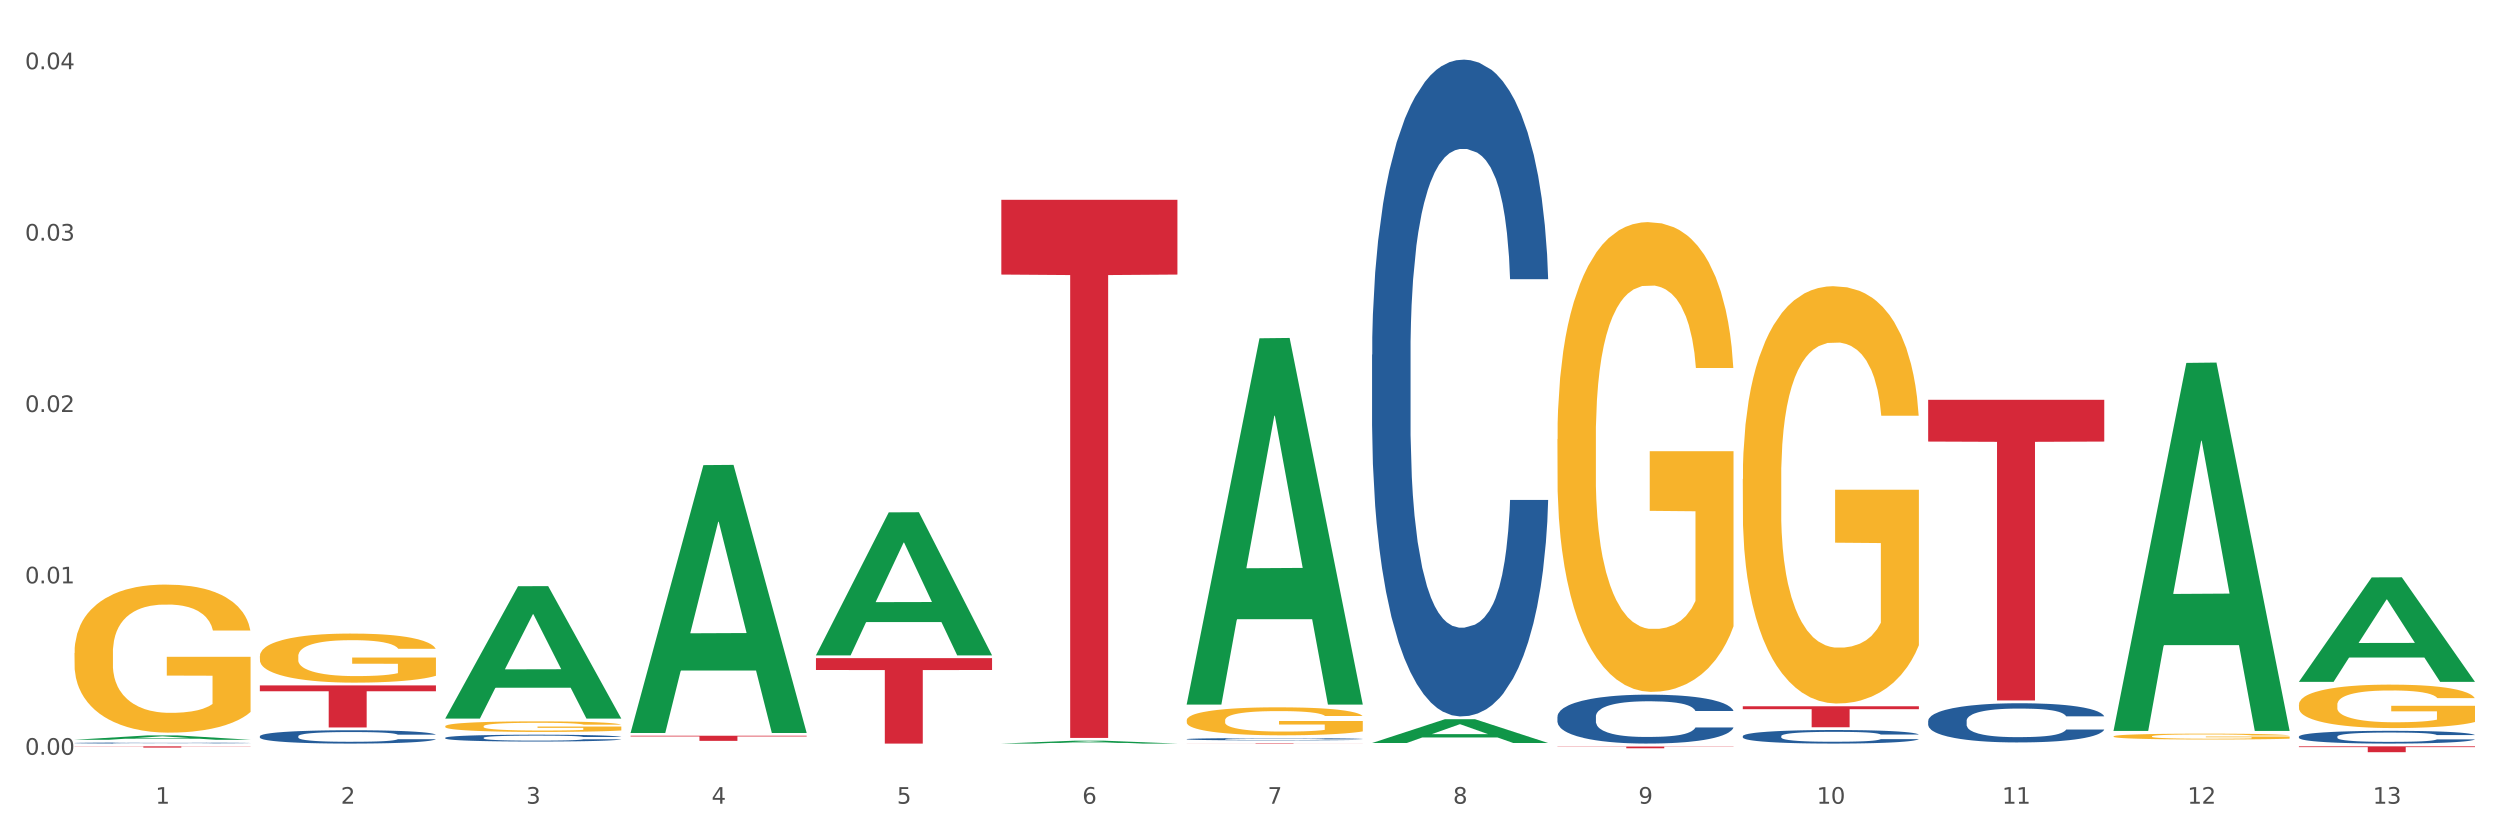 <?xml version="1.0" encoding="utf-8" standalone="no"?>
<!DOCTYPE svg PUBLIC "-//W3C//DTD SVG 1.1//EN"
  "http://www.w3.org/Graphics/SVG/1.1/DTD/svg11.dtd">
<svg xmlns:xlink="http://www.w3.org/1999/xlink" width="1080pt" height="360pt" viewBox="0 0 1080 360" xmlns="http://www.w3.org/2000/svg" version="1.1">
 <rect x="0" y="0" width="1080" height="360" fill="#333333" stroke="none"/>
 <defs>
  <style type="text/css">*{stroke-linejoin: round; stroke-linecap: butt}</style>
 </defs>
 <g id="figure_1">
  <g id="patch_1">
   <path d="M 0 360 
L 1080 360 
L 1080 0 
L 0 0 
z
" style="fill: #ffffff; stroke: #ffffff; stroke-linejoin: miter"/>
  </g>
  <g id="axes_1">
   <g id="matplotlib.axis_1">
    <g id="xtick_1">
     <g id="text_1">
      <!-- 1 -->
      <g style="fill: #4d4d4d" transform="translate(67.159 347.204) scale(0.096 -0.096)">
       <defs>
        <path id="DejaVuSans-31" d="M 794 531 
L 1825 531 
L 1825 4091 
L 703 3866 
L 703 4441 
L 1819 4666 
L 2450 4666 
L 2450 531 
L 3481 531 
L 3481 0 
L 794 0 
L 794 531 
z
" transform="scale(0.016)"/>
       </defs>
       <use xlink:href="#DejaVuSans-31"/>
      </g>
     </g>
    </g>
    <g id="xtick_2">
     <g id="text_2">
      <!-- 2 -->
      <g style="fill: #4d4d4d" transform="translate(147.238 347.204) scale(0.096 -0.096)">
       <defs>
        <path id="DejaVuSans-32" d="M 1228 531 
L 3431 531 
L 3431 0 
L 469 0 
L 469 531 
Q 828 903 1448 1529 
Q 2069 2156 2228 2338 
Q 2531 2678 2651 2914 
Q 2772 3150 2772 3378 
Q 2772 3750 2511 3984 
Q 2250 4219 1831 4219 
Q 1534 4219 1204 4116 
Q 875 4013 500 3803 
L 500 4441 
Q 881 4594 1212 4672 
Q 1544 4750 1819 4750 
Q 2544 4750 2975 4387 
Q 3406 4025 3406 3419 
Q 3406 3131 3298 2873 
Q 3191 2616 2906 2266 
Q 2828 2175 2409 1742 
Q 1991 1309 1228 531 
z
" transform="scale(0.016)"/>
       </defs>
       <use xlink:href="#DejaVuSans-32"/>
      </g>
     </g>
    </g>
    <g id="xtick_3">
     <g id="text_3">
      <!-- 3 -->
      <g style="fill: #4d4d4d" transform="translate(227.317 347.204) scale(0.096 -0.096)">
       <defs>
        <path id="DejaVuSans-33" d="M 2597 2516 
Q 3050 2419 3304 2112 
Q 3559 1806 3559 1356 
Q 3559 666 3084 287 
Q 2609 -91 1734 -91 
Q 1441 -91 1130 -33 
Q 819 25 488 141 
L 488 750 
Q 750 597 1062 519 
Q 1375 441 1716 441 
Q 2309 441 2620 675 
Q 2931 909 2931 1356 
Q 2931 1769 2642 2001 
Q 2353 2234 1838 2234 
L 1294 2234 
L 1294 2753 
L 1863 2753 
Q 2328 2753 2575 2939 
Q 2822 3125 2822 3475 
Q 2822 3834 2567 4026 
Q 2313 4219 1838 4219 
Q 1578 4219 1281 4162 
Q 984 4106 628 3988 
L 628 4550 
Q 988 4650 1302 4700 
Q 1616 4750 1894 4750 
Q 2613 4750 3031 4423 
Q 3450 4097 3450 3541 
Q 3450 3153 3228 2886 
Q 3006 2619 2597 2516 
z
" transform="scale(0.016)"/>
       </defs>
       <use xlink:href="#DejaVuSans-33"/>
      </g>
     </g>
    </g>
    <g id="xtick_4">
     <g id="text_4">
      <!-- 4 -->
      <g style="fill: #4d4d4d" transform="translate(307.396 347.204) scale(0.096 -0.096)">
       <defs>
        <path id="DejaVuSans-34" d="M 2419 4116 
L 825 1625 
L 2419 1625 
L 2419 4116 
z
M 2253 4666 
L 3047 4666 
L 3047 1625 
L 3713 1625 
L 3713 1100 
L 3047 1100 
L 3047 0 
L 2419 0 
L 2419 1100 
L 313 1100 
L 313 1709 
L 2253 4666 
z
" transform="scale(0.016)"/>
       </defs>
       <use xlink:href="#DejaVuSans-34"/>
      </g>
     </g>
    </g>
    <g id="xtick_5">
     <g id="text_5">
      <!-- 5 -->
      <g style="fill: #4d4d4d" transform="translate(387.475 347.204) scale(0.096 -0.096)">
       <defs>
        <path id="DejaVuSans-35" d="M 691 4666 
L 3169 4666 
L 3169 4134 
L 1269 4134 
L 1269 2991 
Q 1406 3038 1543 3061 
Q 1681 3084 1819 3084 
Q 2600 3084 3056 2656 
Q 3513 2228 3513 1497 
Q 3513 744 3044 326 
Q 2575 -91 1722 -91 
Q 1428 -91 1123 -41 
Q 819 9 494 109 
L 494 744 
Q 775 591 1075 516 
Q 1375 441 1709 441 
Q 2250 441 2565 725 
Q 2881 1009 2881 1497 
Q 2881 1984 2565 2268 
Q 2250 2553 1709 2553 
Q 1456 2553 1204 2497 
Q 953 2441 691 2322 
L 691 4666 
z
" transform="scale(0.016)"/>
       </defs>
       <use xlink:href="#DejaVuSans-35"/>
      </g>
     </g>
    </g>
    <g id="xtick_6">
     <g id="text_6">
      <!-- 6 -->
      <g style="fill: #4d4d4d" transform="translate(467.554 347.204) scale(0.096 -0.096)">
       <defs>
        <path id="DejaVuSans-36" d="M 2113 2584 
Q 1688 2584 1439 2293 
Q 1191 2003 1191 1497 
Q 1191 994 1439 701 
Q 1688 409 2113 409 
Q 2538 409 2786 701 
Q 3034 994 3034 1497 
Q 3034 2003 2786 2293 
Q 2538 2584 2113 2584 
z
M 3366 4563 
L 3366 3988 
Q 3128 4100 2886 4159 
Q 2644 4219 2406 4219 
Q 1781 4219 1451 3797 
Q 1122 3375 1075 2522 
Q 1259 2794 1537 2939 
Q 1816 3084 2150 3084 
Q 2853 3084 3261 2657 
Q 3669 2231 3669 1497 
Q 3669 778 3244 343 
Q 2819 -91 2113 -91 
Q 1303 -91 875 529 
Q 447 1150 447 2328 
Q 447 3434 972 4092 
Q 1497 4750 2381 4750 
Q 2619 4750 2861 4703 
Q 3103 4656 3366 4563 
z
" transform="scale(0.016)"/>
       </defs>
       <use xlink:href="#DejaVuSans-36"/>
      </g>
     </g>
    </g>
    <g id="xtick_7">
     <g id="text_7">
      <!-- 7 -->
      <g style="fill: #4d4d4d" transform="translate(547.634 347.204) scale(0.096 -0.096)">
       <defs>
        <path id="DejaVuSans-37" d="M 525 4666 
L 3525 4666 
L 3525 4397 
L 1831 0 
L 1172 0 
L 2766 4134 
L 525 4134 
L 525 4666 
z
" transform="scale(0.016)"/>
       </defs>
       <use xlink:href="#DejaVuSans-37"/>
      </g>
     </g>
    </g>
    <g id="xtick_8">
     <g id="text_8">
      <!-- 8 -->
      <g style="fill: #4d4d4d" transform="translate(627.713 347.204) scale(0.096 -0.096)">
       <defs>
        <path id="DejaVuSans-38" d="M 2034 2216 
Q 1584 2216 1326 1975 
Q 1069 1734 1069 1313 
Q 1069 891 1326 650 
Q 1584 409 2034 409 
Q 2484 409 2743 651 
Q 3003 894 3003 1313 
Q 3003 1734 2745 1975 
Q 2488 2216 2034 2216 
z
M 1403 2484 
Q 997 2584 770 2862 
Q 544 3141 544 3541 
Q 544 4100 942 4425 
Q 1341 4750 2034 4750 
Q 2731 4750 3128 4425 
Q 3525 4100 3525 3541 
Q 3525 3141 3298 2862 
Q 3072 2584 2669 2484 
Q 3125 2378 3379 2068 
Q 3634 1759 3634 1313 
Q 3634 634 3220 271 
Q 2806 -91 2034 -91 
Q 1263 -91 848 271 
Q 434 634 434 1313 
Q 434 1759 690 2068 
Q 947 2378 1403 2484 
z
M 1172 3481 
Q 1172 3119 1398 2916 
Q 1625 2713 2034 2713 
Q 2441 2713 2670 2916 
Q 2900 3119 2900 3481 
Q 2900 3844 2670 4047 
Q 2441 4250 2034 4250 
Q 1625 4250 1398 4047 
Q 1172 3844 1172 3481 
z
" transform="scale(0.016)"/>
       </defs>
       <use xlink:href="#DejaVuSans-38"/>
      </g>
     </g>
    </g>
    <g id="xtick_9">
     <g id="text_9">
      <!-- 9 -->
      <g style="fill: #4d4d4d" transform="translate(707.792 347.204) scale(0.096 -0.096)">
       <defs>
        <path id="DejaVuSans-39" d="M 703 97 
L 703 672 
Q 941 559 1184 500 
Q 1428 441 1663 441 
Q 2288 441 2617 861 
Q 2947 1281 2994 2138 
Q 2813 1869 2534 1725 
Q 2256 1581 1919 1581 
Q 1219 1581 811 2004 
Q 403 2428 403 3163 
Q 403 3881 828 4315 
Q 1253 4750 1959 4750 
Q 2769 4750 3195 4129 
Q 3622 3509 3622 2328 
Q 3622 1225 3098 567 
Q 2575 -91 1691 -91 
Q 1453 -91 1209 -44 
Q 966 3 703 97 
z
M 1959 2075 
Q 2384 2075 2632 2365 
Q 2881 2656 2881 3163 
Q 2881 3666 2632 3958 
Q 2384 4250 1959 4250 
Q 1534 4250 1286 3958 
Q 1038 3666 1038 3163 
Q 1038 2656 1286 2365 
Q 1534 2075 1959 2075 
z
" transform="scale(0.016)"/>
       </defs>
       <use xlink:href="#DejaVuSans-39"/>
      </g>
     </g>
    </g>
    <g id="xtick_10">
     <g id="text_10">
      <!-- 10 -->
      <g style="fill: #4d4d4d" transform="translate(784.817 347.204) scale(0.096 -0.096)">
       <defs>
        <path id="DejaVuSans-30" d="M 2034 4250 
Q 1547 4250 1301 3770 
Q 1056 3291 1056 2328 
Q 1056 1369 1301 889 
Q 1547 409 2034 409 
Q 2525 409 2770 889 
Q 3016 1369 3016 2328 
Q 3016 3291 2770 3770 
Q 2525 4250 2034 4250 
z
M 2034 4750 
Q 2819 4750 3233 4129 
Q 3647 3509 3647 2328 
Q 3647 1150 3233 529 
Q 2819 -91 2034 -91 
Q 1250 -91 836 529 
Q 422 1150 422 2328 
Q 422 3509 836 4129 
Q 1250 4750 2034 4750 
z
" transform="scale(0.016)"/>
       </defs>
       <use xlink:href="#DejaVuSans-31"/>
       <use xlink:href="#DejaVuSans-30" transform="translate(63.623 0)"/>
      </g>
     </g>
    </g>
    <g id="xtick_11">
     <g id="text_11">
      <!-- 11 -->
      <g style="fill: #4d4d4d" transform="translate(864.896 347.204) scale(0.096 -0.096)">
       <use xlink:href="#DejaVuSans-31"/>
       <use xlink:href="#DejaVuSans-31" transform="translate(63.623 0)"/>
      </g>
     </g>
    </g>
    <g id="xtick_12">
     <g id="text_12">
      <!-- 12 -->
      <g style="fill: #4d4d4d" transform="translate(944.975 347.204) scale(0.096 -0.096)">
       <use xlink:href="#DejaVuSans-31"/>
       <use xlink:href="#DejaVuSans-32" transform="translate(63.623 0)"/>
      </g>
     </g>
    </g>
    <g id="xtick_13">
     <g id="text_13">
      <!-- 13 -->
      <g style="fill: #4d4d4d" transform="translate(1025.054 347.204) scale(0.096 -0.096)">
       <use xlink:href="#DejaVuSans-31"/>
       <use xlink:href="#DejaVuSans-33" transform="translate(63.623 0)"/>
      </g>
     </g>
    </g>
    <g id="xtick_14"/>
    <g id="xtick_15"/>
    <g id="xtick_16"/>
    <g id="xtick_17"/>
    <g id="xtick_18"/>
    <g id="xtick_19"/>
    <g id="xtick_20"/>
    <g id="xtick_21"/>
    <g id="xtick_22"/>
    <g id="xtick_23"/>
    <g id="xtick_24"/>
    <g id="xtick_25"/>
   </g>
   <g id="matplotlib.axis_2">
    <g id="ytick_1">
     <g id="text_14">
      <!-- 0.00 -->
      <g style="fill: #4d4d4d" transform="translate(10.8 326.059) scale(0.096 -0.096)">
       <defs>
        <path id="DejaVuSans-2e" d="M 684 794 
L 1344 794 
L 1344 0 
L 684 0 
L 684 794 
z
" transform="scale(0.016)"/>
       </defs>
       <use xlink:href="#DejaVuSans-30"/>
       <use xlink:href="#DejaVuSans-2e" transform="translate(63.623 0)"/>
       <use xlink:href="#DejaVuSans-30" transform="translate(95.41 0)"/>
       <use xlink:href="#DejaVuSans-30" transform="translate(159.033 0)"/>
      </g>
     </g>
    </g>
    <g id="ytick_2">
     <g id="text_15">
      <!-- 0.01 -->
      <g style="fill: #4d4d4d" transform="translate(10.8 252.02) scale(0.096 -0.096)">
       <use xlink:href="#DejaVuSans-30"/>
       <use xlink:href="#DejaVuSans-2e" transform="translate(63.623 0)"/>
       <use xlink:href="#DejaVuSans-30" transform="translate(95.41 0)"/>
       <use xlink:href="#DejaVuSans-31" transform="translate(159.033 0)"/>
      </g>
     </g>
    </g>
    <g id="ytick_3">
     <g id="text_16">
      <!-- 0.02 -->
      <g style="fill: #4d4d4d" transform="translate(10.8 177.981) scale(0.096 -0.096)">
       <use xlink:href="#DejaVuSans-30"/>
       <use xlink:href="#DejaVuSans-2e" transform="translate(63.623 0)"/>
       <use xlink:href="#DejaVuSans-30" transform="translate(95.41 0)"/>
       <use xlink:href="#DejaVuSans-32" transform="translate(159.033 0)"/>
      </g>
     </g>
    </g>
    <g id="ytick_4">
     <g id="text_17">
      <!-- 0.03 -->
      <g style="fill: #4d4d4d" transform="translate(10.8 103.943) scale(0.096 -0.096)">
       <use xlink:href="#DejaVuSans-30"/>
       <use xlink:href="#DejaVuSans-2e" transform="translate(63.623 0)"/>
       <use xlink:href="#DejaVuSans-30" transform="translate(95.41 0)"/>
       <use xlink:href="#DejaVuSans-33" transform="translate(159.033 0)"/>
      </g>
     </g>
    </g>
    <g id="ytick_5">
     <g id="text_18">
      <!-- 0.04 -->
      <g style="fill: #4d4d4d" transform="translate(10.8 29.904) scale(0.096 -0.096)">
       <use xlink:href="#DejaVuSans-30"/>
       <use xlink:href="#DejaVuSans-2e" transform="translate(63.623 0)"/>
       <use xlink:href="#DejaVuSans-30" transform="translate(95.41 0)"/>
       <use xlink:href="#DejaVuSans-34" transform="translate(159.033 0)"/>
      </g>
     </g>
    </g>
    <g id="ytick_6"/>
    <g id="ytick_7"/>
    <g id="ytick_8"/>
    <g id="ytick_9"/>
   </g>
   <g id="PolyCollection_1">
    <path d="M 32.175 319.582 
L 32.253 319.581 
L 63.625 317.693 
L 76.644 317.691 
L 108.25 319.586 
L 93.192 319.586 
L 86.369 319.145 
L 53.978 319.145 
L 53.743 319.152 
L 47.155 319.586 
L 32.175 319.586 
L 32.175 319.582 
L 58.056 318.881 
L 82.291 318.879 
L 70.291 318.095 
L 70.134 318.091 
L 69.977 318.097 
L 57.978 318.879 
L 58.056 318.881 
L 32.175 319.582 
z
" clip-path="url(#p4bdb0bce8c)" style="fill: #109648"/>
    <path d="M 752.887 305.11 
L 828.963 305.11 
L 828.963 306.37 
L 799.037 306.379 
L 799.037 314.178 
L 782.632 314.178 
L 782.632 306.379 
L 752.887 306.37 
L 752.887 305.119 
L 752.887 305.11 
z
" clip-path="url(#p4bdb0bce8c)" style="fill: #d62839"/>
    <path d="M 672.808 322.499 
L 748.883 322.499 
L 748.883 322.604 
L 718.958 322.605 
L 718.958 323.256 
L 702.553 323.256 
L 702.553 322.605 
L 672.808 322.604 
L 672.808 322.499 
L 672.808 322.499 
z
" clip-path="url(#p4bdb0bce8c)" style="fill: #d62839"/>
    <path d="M 512.65 321.032 
L 588.725 321.032 
L 588.725 321.059 
L 558.8 321.059 
L 558.8 321.225 
L 542.395 321.225 
L 542.395 321.059 
L 512.65 321.059 
L 512.65 321.032 
L 512.65 321.032 
z
" clip-path="url(#p4bdb0bce8c)" style="fill: #d62839"/>
    <path d="M 432.571 86.303 
L 508.646 86.303 
L 508.646 118.611 
L 478.721 118.83 
L 478.721 318.792 
L 462.316 318.792 
L 462.316 118.83 
L 432.571 118.611 
L 432.571 86.521 
L 432.571 86.303 
z
" clip-path="url(#p4bdb0bce8c)" style="fill: #d62839"/>
    <path d="M 352.492 284.307 
L 428.567 284.307 
L 428.567 289.438 
L 398.641 289.472 
L 398.641 321.225 
L 382.237 321.225 
L 382.237 289.472 
L 352.492 289.438 
L 352.492 284.342 
L 352.492 284.307 
z
" clip-path="url(#p4bdb0bce8c)" style="fill: #d62839"/>
    <path d="M 272.412 317.831 
L 348.488 317.831 
L 348.488 318.139 
L 318.562 318.141 
L 318.562 320.048 
L 302.157 320.048 
L 302.157 318.141 
L 272.412 318.139 
L 272.412 317.833 
L 272.412 317.831 
z
" clip-path="url(#p4bdb0bce8c)" style="fill: #d62839"/>
    <path d="M 112.254 296.093 
L 188.329 296.093 
L 188.329 298.62 
L 158.404 298.637 
L 158.404 314.275 
L 141.999 314.275 
L 141.999 298.637 
L 112.254 298.62 
L 112.254 296.11 
L 112.254 296.093 
z
" clip-path="url(#p4bdb0bce8c)" style="fill: #d62839"/>
    <path d="M 32.175 322.412 
L 108.25 322.412 
L 108.25 322.488 
L 78.325 322.489 
L 78.325 322.964 
L 61.92 322.964 
L 61.92 322.489 
L 32.175 322.488 
L 32.175 322.412 
L 32.175 322.412 
z
" clip-path="url(#p4bdb0bce8c)" style="fill: #d62839"/>
    <path d="M 32.175 320.976 
L 32.265 320.975 
L 32.265 320.964 
L 32.535 320.948 
L 33.524 320.919 
L 34.783 320.897 
L 36.941 320.872 
L 38.11 320.861 
L 39.639 320.849 
L 42.786 320.83 
L 46.383 320.813 
L 48.901 320.804 
L 50.789 320.798 
L 55.016 320.788 
L 57.443 320.783 
L 59.961 320.779 
L 62.119 320.777 
L 65.716 320.774 
L 68.594 320.773 
L 71.921 320.772 
L 74.709 320.773 
L 78.396 320.775 
L 83.791 320.779 
L 85.859 320.782 
L 88.647 320.787 
L 91.524 320.794 
L 93.862 320.801 
L 96.56 320.81 
L 99.348 320.822 
L 102.045 320.838 
L 103.934 320.853 
L 105.463 320.868 
L 106.811 320.887 
L 107.801 320.907 
L 108.25 320.924 
L 91.794 320.924 
L 91.345 320.908 
L 90.445 320.892 
L 89.546 320.881 
L 88.557 320.872 
L 87.028 320.861 
L 85.679 320.855 
L 83.431 320.847 
L 81.363 320.842 
L 79.655 320.839 
L 77.586 320.837 
L 73.18 320.834 
L 70.033 320.834 
L 68.054 320.835 
L 65.627 320.837 
L 63.558 320.84 
L 61.13 320.845 
L 59.242 320.85 
L 57.354 320.857 
L 56.274 320.862 
L 54.656 320.871 
L 53.577 320.879 
L 52.138 320.892 
L 51.329 320.901 
L 49.89 320.924 
L 49.26 320.942 
L 48.991 320.954 
L 48.811 320.967 
L 48.811 321.031 
L 49.35 321.06 
L 49.8 321.073 
L 50.519 321.087 
L 51.868 321.105 
L 53.847 321.123 
L 55.915 321.135 
L 57.623 321.143 
L 59.242 321.149 
L 60.861 321.154 
L 62.839 321.158 
L 64.457 321.16 
L 66.885 321.163 
L 69.763 321.164 
L 72.011 321.164 
L 76.597 321.162 
L 78.665 321.16 
L 80.644 321.157 
L 82.802 321.152 
L 84.51 321.147 
L 85.5 321.144 
L 87.118 321.136 
L 88.377 321.128 
L 89.456 321.118 
L 90.176 321.11 
L 90.985 321.097 
L 91.614 321.083 
L 91.794 321.076 
L 108.25 321.076 
L 107.89 321.091 
L 107.261 321.105 
L 106.002 321.125 
L 105.013 321.136 
L 103.484 321.15 
L 101.866 321.161 
L 99.618 321.174 
L 97.549 321.183 
L 95.391 321.192 
L 93.053 321.199 
L 88.827 321.209 
L 87.298 321.212 
L 84.061 321.217 
L 81.543 321.22 
L 77.856 321.223 
L 74.079 321.225 
L 70.123 321.225 
L 66.616 321.224 
L 62.749 321.222 
L 60.321 321.219 
L 57.623 321.216 
L 54.476 321.21 
L 51.509 321.203 
L 48.721 321.195 
L 46.113 321.185 
L 43.685 321.174 
L 40.538 321.157 
L 38.2 321.139 
L 36.491 321.123 
L 35.322 321.109 
L 34.153 321.092 
L 33.524 321.08 
L 32.535 321.051 
L 32.175 321.024 
L 32.175 320.976 
z
" clip-path="url(#p4bdb0bce8c)" style="fill: #255c99"/>
    <path d="M 112.254 318.051 
L 112.344 318.046 
L 112.344 317.898 
L 112.614 317.698 
L 113.603 317.33 
L 114.862 317.051 
L 117.02 316.725 
L 118.189 316.588 
L 119.718 316.435 
L 122.865 316.188 
L 126.462 315.977 
L 128.98 315.861 
L 130.868 315.788 
L 135.095 315.656 
L 137.523 315.598 
L 140.04 315.551 
L 142.199 315.519 
L 145.796 315.482 
L 148.673 315.466 
L 152 315.461 
L 154.788 315.466 
L 158.475 315.488 
L 163.87 315.551 
L 165.938 315.588 
L 168.726 315.651 
L 171.604 315.735 
L 173.942 315.819 
L 176.639 315.94 
L 179.427 316.098 
L 182.125 316.298 
L 184.013 316.482 
L 185.542 316.677 
L 186.891 316.914 
L 187.88 317.172 
L 188.329 317.388 
L 171.873 317.388 
L 171.424 317.193 
L 170.525 316.982 
L 169.625 316.84 
L 168.636 316.725 
L 167.107 316.593 
L 165.759 316.509 
L 163.51 316.409 
L 161.442 316.346 
L 159.734 316.309 
L 157.665 316.277 
L 153.259 316.246 
L 150.112 316.246 
L 148.134 316.256 
L 145.706 316.282 
L 143.637 316.319 
L 141.209 316.382 
L 139.321 316.451 
L 137.433 316.54 
L 136.354 316.603 
L 134.735 316.719 
L 133.656 316.814 
L 132.217 316.977 
L 131.408 317.093 
L 129.969 317.393 
L 129.34 317.614 
L 129.07 317.767 
L 128.89 317.935 
L 128.89 318.756 
L 129.43 319.125 
L 129.879 319.283 
L 130.599 319.462 
L 131.947 319.693 
L 133.926 319.92 
L 135.994 320.083 
L 137.702 320.183 
L 139.321 320.257 
L 140.94 320.315 
L 142.918 320.367 
L 144.537 320.399 
L 146.965 320.43 
L 149.842 320.446 
L 152.09 320.446 
L 156.676 320.42 
L 158.745 320.393 
L 160.723 320.357 
L 162.881 320.299 
L 164.59 320.236 
L 165.579 320.188 
L 167.197 320.088 
L 168.456 319.983 
L 169.535 319.862 
L 170.255 319.757 
L 171.064 319.599 
L 171.694 319.42 
L 171.873 319.325 
L 188.329 319.325 
L 187.97 319.514 
L 187.34 319.699 
L 186.081 319.946 
L 185.092 320.088 
L 183.563 320.262 
L 181.945 320.409 
L 179.697 320.572 
L 177.628 320.694 
L 175.47 320.799 
L 173.132 320.894 
L 168.906 321.025 
L 167.377 321.062 
L 164.14 321.125 
L 161.622 321.162 
L 157.935 321.199 
L 154.158 321.22 
L 150.202 321.225 
L 146.695 321.215 
L 142.828 321.183 
L 140.4 321.151 
L 137.702 321.104 
L 134.555 321.03 
L 131.588 320.941 
L 128.8 320.836 
L 126.192 320.715 
L 123.764 320.578 
L 120.617 320.351 
L 118.279 320.13 
L 116.57 319.925 
L 115.401 319.751 
L 114.232 319.53 
L 113.603 319.378 
L 112.614 319.009 
L 112.254 318.667 
L 112.254 318.051 
z
" clip-path="url(#p4bdb0bce8c)" style="fill: #255c99"/>
    <path d="M 192.333 318.716 
L 192.423 318.714 
L 192.423 318.638 
L 192.693 318.535 
L 193.682 318.346 
L 194.941 318.203 
L 197.099 318.035 
L 198.268 317.965 
L 199.797 317.886 
L 202.944 317.759 
L 206.541 317.651 
L 209.059 317.592 
L 210.947 317.554 
L 215.174 317.486 
L 217.602 317.457 
L 220.12 317.432 
L 222.278 317.416 
L 225.875 317.397 
L 228.752 317.389 
L 232.079 317.386 
L 234.867 317.389 
L 238.554 317.4 
L 243.949 317.432 
L 246.018 317.451 
L 248.805 317.484 
L 251.683 317.527 
L 254.021 317.57 
L 256.718 317.632 
L 259.506 317.713 
L 262.204 317.816 
L 264.092 317.911 
L 265.621 318.011 
L 266.97 318.132 
L 267.959 318.265 
L 268.408 318.376 
L 251.953 318.376 
L 251.503 318.276 
L 250.604 318.168 
L 249.704 318.095 
L 248.715 318.035 
L 247.187 317.967 
L 245.838 317.924 
L 243.59 317.873 
L 241.521 317.84 
L 239.813 317.822 
L 237.745 317.805 
L 233.338 317.789 
L 230.191 317.789 
L 228.213 317.795 
L 225.785 317.808 
L 223.717 317.827 
L 221.289 317.859 
L 219.4 317.895 
L 217.512 317.94 
L 216.433 317.973 
L 214.814 318.032 
L 213.735 318.081 
L 212.296 318.165 
L 211.487 318.224 
L 210.048 318.378 
L 209.419 318.492 
L 209.149 318.57 
L 208.969 318.657 
L 208.969 319.078 
L 209.509 319.268 
L 209.958 319.349 
L 210.678 319.441 
L 212.027 319.56 
L 214.005 319.676 
L 216.073 319.76 
L 217.782 319.811 
L 219.4 319.849 
L 221.019 319.878 
L 222.997 319.906 
L 224.616 319.922 
L 227.044 319.938 
L 229.921 319.946 
L 232.169 319.946 
L 236.755 319.933 
L 238.824 319.919 
L 240.802 319.9 
L 242.96 319.87 
L 244.669 319.838 
L 245.658 319.814 
L 247.276 319.762 
L 248.535 319.708 
L 249.615 319.646 
L 250.334 319.592 
L 251.143 319.511 
L 251.773 319.419 
L 251.953 319.37 
L 268.408 319.37 
L 268.049 319.468 
L 267.419 319.562 
L 266.16 319.689 
L 265.171 319.762 
L 263.643 319.851 
L 262.024 319.927 
L 259.776 320.011 
L 257.708 320.073 
L 255.549 320.127 
L 253.211 320.176 
L 248.985 320.243 
L 247.456 320.262 
L 244.219 320.295 
L 241.701 320.314 
L 238.014 320.333 
L 234.238 320.343 
L 230.281 320.346 
L 226.774 320.341 
L 222.907 320.324 
L 220.479 320.308 
L 217.782 320.284 
L 214.634 320.246 
L 211.667 320.2 
L 208.879 320.146 
L 206.271 320.084 
L 203.843 320.014 
L 200.696 319.897 
L 198.358 319.784 
L 196.65 319.678 
L 195.481 319.589 
L 194.312 319.476 
L 193.682 319.397 
L 192.693 319.208 
L 192.333 319.032 
L 192.333 318.716 
z
" clip-path="url(#p4bdb0bce8c)" style="fill: #255c99"/>
    <path d="M 32.175 282.096 
L 32.265 282.037 
L 32.265 279.934 
L 32.444 278.123 
L 33.343 273.742 
L 34.69 270.12 
L 35.678 268.192 
L 36.666 266.615 
L 37.833 265.038 
L 39.271 263.402 
L 41.875 261.007 
L 43.492 259.78 
L 45.468 258.495 
L 49.061 256.625 
L 51.665 255.574 
L 54.36 254.698 
L 58.761 253.646 
L 61.635 253.179 
L 64.689 252.828 
L 68.371 252.594 
L 71.156 252.536 
L 77.263 252.711 
L 82.473 253.237 
L 84.988 253.646 
L 88.221 254.347 
L 89.927 254.814 
L 92.712 255.749 
L 95.586 256.976 
L 97.562 258.027 
L 100.526 260.014 
L 102.771 262 
L 104.837 264.453 
L 105.915 266.148 
L 106.723 267.725 
L 107.442 269.536 
L 108.16 272.398 
L 91.993 272.398 
L 91.365 270.354 
L 90.377 268.426 
L 88.939 266.556 
L 87.682 265.388 
L 85.526 263.928 
L 83.55 262.993 
L 81.485 262.292 
L 78.97 261.708 
L 76.994 261.416 
L 74.209 261.182 
L 68.731 261.24 
L 65.048 261.708 
L 62.533 262.292 
L 60.917 262.818 
L 59.479 263.402 
L 57.863 264.22 
L 55.977 265.447 
L 54.629 266.556 
L 53.282 267.959 
L 52.204 269.361 
L 51.216 270.996 
L 50.408 272.749 
L 49.779 274.56 
L 49.24 276.78 
L 48.791 280.46 
L 48.791 288.463 
L 48.971 290.274 
L 49.42 292.67 
L 49.959 294.481 
L 50.857 296.642 
L 51.665 298.102 
L 53.192 300.206 
L 54.899 301.958 
L 56.246 303.068 
L 57.593 304.003 
L 59.929 305.288 
L 62.533 306.339 
L 64.779 306.982 
L 67.832 307.566 
L 69.898 307.8 
L 71.695 307.917 
L 76.096 307.917 
L 79.239 307.742 
L 82.742 307.333 
L 85.437 306.807 
L 87.682 306.164 
L 90.197 305.113 
L 91.814 304.12 
L 91.814 291.91 
L 72.054 291.852 
L 72.054 283.732 
L 108.25 283.732 
L 108.25 307.566 
L 106.723 308.793 
L 105.017 309.903 
L 103.22 310.896 
L 100.526 312.123 
L 97.292 313.291 
L 94.418 314.109 
L 91.365 314.81 
L 87.772 315.453 
L 83.101 316.037 
L 80.227 316.271 
L 76.635 316.446 
L 72.413 316.504 
L 68.731 316.387 
L 65.138 316.095 
L 61.366 315.57 
L 57.683 314.81 
L 54.899 314.051 
L 52.114 313.116 
L 49.15 311.889 
L 46.815 310.721 
L 45.019 309.669 
L 43.043 308.326 
L 40.887 306.573 
L 39.271 304.996 
L 37.833 303.36 
L 36.307 301.257 
L 35.229 299.446 
L 34.151 297.168 
L 33.522 295.474 
L 32.804 292.845 
L 32.265 289.164 
L 32.175 282.096 
z
" clip-path="url(#p4bdb0bce8c)" style="fill: #f7b32b"/>
    <path d="M 512.65 319.294 
L 512.74 319.293 
L 512.74 319.267 
L 513.01 319.233 
L 513.999 319.169 
L 515.258 319.12 
L 517.416 319.063 
L 518.585 319.04 
L 520.114 319.013 
L 523.261 318.97 
L 526.858 318.933 
L 529.376 318.913 
L 531.264 318.901 
L 535.49 318.878 
L 537.918 318.868 
L 540.436 318.859 
L 542.594 318.854 
L 546.191 318.847 
L 549.069 318.845 
L 552.396 318.844 
L 555.184 318.845 
L 558.871 318.848 
L 564.266 318.859 
L 566.334 318.866 
L 569.122 318.877 
L 571.999 318.891 
L 574.337 318.906 
L 577.035 318.927 
L 579.823 318.955 
L 582.52 318.989 
L 584.409 319.021 
L 585.937 319.055 
L 587.286 319.096 
L 588.275 319.141 
L 588.725 319.179 
L 572.269 319.179 
L 571.819 319.145 
L 570.92 319.108 
L 570.021 319.083 
L 569.032 319.063 
L 567.503 319.041 
L 566.154 319.026 
L 563.906 319.008 
L 561.838 318.998 
L 560.129 318.991 
L 558.061 318.986 
L 553.655 318.98 
L 550.508 318.98 
L 548.529 318.982 
L 546.101 318.987 
L 544.033 318.993 
L 541.605 319.004 
L 539.717 319.016 
L 537.828 319.031 
L 536.749 319.042 
L 535.131 319.062 
L 534.052 319.079 
L 532.613 319.107 
L 531.804 319.127 
L 530.365 319.18 
L 529.735 319.218 
L 529.466 319.244 
L 529.286 319.274 
L 529.286 319.416 
L 529.825 319.48 
L 530.275 319.508 
L 530.994 319.539 
L 532.343 319.579 
L 534.321 319.619 
L 536.39 319.647 
L 538.098 319.664 
L 539.717 319.677 
L 541.335 319.687 
L 543.314 319.696 
L 544.932 319.702 
L 547.36 319.707 
L 550.238 319.71 
L 552.486 319.71 
L 557.072 319.706 
L 559.14 319.701 
L 561.119 319.695 
L 563.277 319.684 
L 564.985 319.674 
L 565.974 319.665 
L 567.593 319.648 
L 568.852 319.63 
L 569.931 319.609 
L 570.65 319.59 
L 571.46 319.563 
L 572.089 319.532 
L 572.269 319.515 
L 588.725 319.515 
L 588.365 319.548 
L 587.736 319.58 
L 586.477 319.623 
L 585.488 319.648 
L 583.959 319.678 
L 582.341 319.704 
L 580.092 319.732 
L 578.024 319.753 
L 575.866 319.771 
L 573.528 319.788 
L 569.302 319.811 
L 567.773 319.817 
L 564.536 319.828 
L 562.018 319.834 
L 558.331 319.841 
L 554.554 319.845 
L 550.598 319.845 
L 547.091 319.844 
L 543.224 319.838 
L 540.796 319.833 
L 538.098 319.824 
L 534.951 319.812 
L 531.983 319.796 
L 529.196 319.778 
L 526.588 319.757 
L 524.16 319.733 
L 521.013 319.694 
L 518.675 319.655 
L 516.966 319.62 
L 515.797 319.589 
L 514.628 319.551 
L 513.999 319.524 
L 513.01 319.46 
L 512.65 319.401 
L 512.65 319.294 
z
" clip-path="url(#p4bdb0bce8c)" style="fill: #255c99"/>
    <path d="M 672.808 309.584 
L 672.898 309.564 
L 672.898 309.024 
L 673.168 308.29 
L 674.157 306.939 
L 675.416 305.915 
L 677.574 304.718 
L 678.743 304.216 
L 680.272 303.657 
L 683.419 302.749 
L 687.016 301.977 
L 689.534 301.552 
L 691.422 301.282 
L 695.649 300.799 
L 698.077 300.587 
L 700.595 300.413 
L 702.753 300.297 
L 706.35 300.162 
L 709.227 300.104 
L 712.554 300.085 
L 715.342 300.104 
L 719.029 300.181 
L 724.424 300.413 
L 726.492 300.548 
L 729.28 300.78 
L 732.158 301.089 
L 734.496 301.398 
L 737.193 301.842 
L 739.981 302.421 
L 742.679 303.155 
L 744.567 303.83 
L 746.096 304.545 
L 747.445 305.413 
L 748.434 306.359 
L 748.883 307.151 
L 732.427 307.151 
L 731.978 306.437 
L 731.079 305.664 
L 730.179 305.143 
L 729.19 304.718 
L 727.661 304.236 
L 726.313 303.927 
L 724.065 303.56 
L 721.996 303.328 
L 720.288 303.193 
L 718.22 303.077 
L 713.813 302.961 
L 710.666 302.961 
L 708.688 303 
L 706.26 303.097 
L 704.191 303.232 
L 701.764 303.463 
L 699.875 303.714 
L 697.987 304.043 
L 696.908 304.274 
L 695.289 304.699 
L 694.21 305.047 
L 692.771 305.645 
L 691.962 306.07 
L 690.523 307.17 
L 689.894 307.981 
L 689.624 308.541 
L 689.444 309.159 
L 689.444 312.171 
L 689.984 313.522 
L 690.433 314.101 
L 691.153 314.758 
L 692.501 315.607 
L 694.48 316.437 
L 696.548 317.036 
L 698.257 317.403 
L 699.875 317.673 
L 701.494 317.885 
L 703.472 318.078 
L 705.091 318.194 
L 707.519 318.31 
L 710.396 318.368 
L 712.644 318.368 
L 717.23 318.271 
L 719.299 318.175 
L 721.277 318.04 
L 723.435 317.827 
L 725.144 317.596 
L 726.133 317.422 
L 727.751 317.055 
L 729.01 316.669 
L 730.089 316.225 
L 730.809 315.839 
L 731.618 315.26 
L 732.248 314.603 
L 732.427 314.256 
L 748.883 314.256 
L 748.524 314.951 
L 747.894 315.626 
L 746.635 316.534 
L 745.646 317.055 
L 744.117 317.692 
L 742.499 318.233 
L 740.251 318.831 
L 738.183 319.275 
L 736.024 319.661 
L 733.686 320.009 
L 729.46 320.492 
L 727.931 320.627 
L 724.694 320.858 
L 722.176 320.993 
L 718.489 321.129 
L 714.713 321.206 
L 710.756 321.225 
L 707.249 321.187 
L 703.382 321.071 
L 700.954 320.955 
L 698.257 320.781 
L 695.109 320.511 
L 692.142 320.183 
L 689.354 319.797 
L 686.746 319.352 
L 684.318 318.85 
L 681.171 318.02 
L 678.833 317.209 
L 677.125 316.457 
L 675.956 315.819 
L 674.787 315.009 
L 674.157 314.449 
L 673.168 313.097 
L 672.808 311.842 
L 672.808 309.584 
z
" clip-path="url(#p4bdb0bce8c)" style="fill: #255c99"/>
    <path d="M 752.887 317.998 
L 752.977 317.992 
L 752.977 317.843 
L 753.247 317.639 
L 754.236 317.265 
L 755.495 316.981 
L 757.653 316.649 
L 758.822 316.51 
L 760.351 316.355 
L 763.498 316.103 
L 767.095 315.889 
L 769.613 315.771 
L 771.501 315.696 
L 775.728 315.563 
L 778.156 315.504 
L 780.674 315.456 
L 782.832 315.423 
L 786.429 315.386 
L 789.306 315.37 
L 792.633 315.365 
L 795.421 315.37 
L 799.108 315.391 
L 804.503 315.456 
L 806.572 315.493 
L 809.359 315.557 
L 812.237 315.643 
L 814.575 315.729 
L 817.273 315.852 
L 820.06 316.012 
L 822.758 316.216 
L 824.646 316.403 
L 826.175 316.601 
L 827.524 316.842 
L 828.513 317.104 
L 828.963 317.323 
L 812.507 317.323 
L 812.057 317.125 
L 811.158 316.911 
L 810.258 316.767 
L 809.269 316.649 
L 807.741 316.515 
L 806.392 316.43 
L 804.144 316.328 
L 802.075 316.264 
L 800.367 316.226 
L 798.299 316.194 
L 793.892 316.162 
L 790.745 316.162 
L 788.767 316.173 
L 786.339 316.199 
L 784.271 316.237 
L 781.843 316.301 
L 779.954 316.371 
L 778.066 316.462 
L 776.987 316.526 
L 775.368 316.644 
L 774.289 316.74 
L 772.85 316.906 
L 772.041 317.024 
L 770.602 317.329 
L 769.973 317.554 
L 769.703 317.709 
L 769.523 317.88 
L 769.523 318.715 
L 770.063 319.09 
L 770.512 319.25 
L 771.232 319.432 
L 772.581 319.668 
L 774.559 319.898 
L 776.627 320.064 
L 778.336 320.165 
L 779.954 320.24 
L 781.573 320.299 
L 783.551 320.353 
L 785.17 320.385 
L 787.598 320.417 
L 790.475 320.433 
L 792.723 320.433 
L 797.31 320.406 
L 799.378 320.38 
L 801.356 320.342 
L 803.514 320.283 
L 805.223 320.219 
L 806.212 320.171 
L 807.831 320.069 
L 809.089 319.962 
L 810.169 319.839 
L 810.888 319.732 
L 811.697 319.571 
L 812.327 319.389 
L 812.507 319.293 
L 828.963 319.293 
L 828.603 319.486 
L 827.973 319.673 
L 826.714 319.925 
L 825.725 320.069 
L 824.197 320.246 
L 822.578 320.396 
L 820.33 320.561 
L 818.262 320.685 
L 816.104 320.792 
L 813.765 320.888 
L 809.539 321.022 
L 808.01 321.059 
L 804.773 321.123 
L 802.255 321.161 
L 798.568 321.198 
L 794.792 321.22 
L 790.835 321.225 
L 787.328 321.214 
L 783.461 321.182 
L 781.033 321.15 
L 778.336 321.102 
L 775.188 321.027 
L 772.221 320.936 
L 769.433 320.829 
L 766.825 320.706 
L 764.398 320.567 
L 761.25 320.337 
L 758.912 320.112 
L 757.204 319.903 
L 756.035 319.727 
L 754.866 319.502 
L 754.236 319.347 
L 753.247 318.972 
L 752.887 318.624 
L 752.887 317.998 
z
" clip-path="url(#p4bdb0bce8c)" style="fill: #255c99"/>
    <path d="M 832.967 311.41 
L 833.056 311.394 
L 833.056 310.961 
L 833.326 310.374 
L 834.315 309.291 
L 835.574 308.472 
L 837.732 307.513 
L 838.901 307.111 
L 840.43 306.663 
L 843.577 305.936 
L 847.174 305.317 
L 849.692 304.977 
L 851.581 304.761 
L 855.807 304.374 
L 858.235 304.204 
L 860.753 304.065 
L 862.911 303.972 
L 866.508 303.864 
L 869.385 303.817 
L 872.713 303.802 
L 875.5 303.817 
L 879.187 303.879 
L 884.583 304.065 
L 886.651 304.173 
L 889.438 304.358 
L 892.316 304.606 
L 894.654 304.853 
L 897.352 305.209 
L 900.139 305.673 
L 902.837 306.26 
L 904.725 306.802 
L 906.254 307.374 
L 907.603 308.07 
L 908.592 308.827 
L 909.042 309.461 
L 892.586 309.461 
L 892.136 308.889 
L 891.237 308.271 
L 890.338 307.853 
L 889.348 307.513 
L 887.82 307.126 
L 886.471 306.879 
L 884.223 306.585 
L 882.155 306.4 
L 880.446 306.291 
L 878.378 306.199 
L 873.972 306.106 
L 870.824 306.106 
L 868.846 306.137 
L 866.418 306.214 
L 864.35 306.322 
L 861.922 306.508 
L 860.033 306.709 
L 858.145 306.972 
L 857.066 307.157 
L 855.447 307.498 
L 854.368 307.776 
L 852.929 308.255 
L 852.12 308.596 
L 850.681 309.477 
L 850.052 310.126 
L 849.782 310.575 
L 849.602 311.07 
L 849.602 313.482 
L 850.142 314.565 
L 850.591 315.028 
L 851.311 315.554 
L 852.66 316.235 
L 854.638 316.9 
L 856.706 317.379 
L 858.415 317.673 
L 860.033 317.889 
L 861.652 318.059 
L 863.63 318.214 
L 865.249 318.307 
L 867.677 318.4 
L 870.554 318.446 
L 872.803 318.446 
L 877.389 318.369 
L 879.457 318.291 
L 881.435 318.183 
L 883.593 318.013 
L 885.302 317.827 
L 886.291 317.688 
L 887.91 317.394 
L 889.169 317.085 
L 890.248 316.729 
L 890.967 316.42 
L 891.776 315.956 
L 892.406 315.43 
L 892.586 315.152 
L 909.042 315.152 
L 908.682 315.709 
L 908.053 316.25 
L 906.794 316.977 
L 905.804 317.394 
L 904.276 317.905 
L 902.657 318.338 
L 900.409 318.817 
L 898.341 319.173 
L 896.183 319.482 
L 893.845 319.76 
L 889.618 320.147 
L 888.09 320.255 
L 884.852 320.441 
L 882.334 320.549 
L 878.648 320.657 
L 874.871 320.719 
L 870.914 320.735 
L 867.407 320.704 
L 863.54 320.611 
L 861.113 320.518 
L 858.415 320.379 
L 855.268 320.162 
L 852.3 319.899 
L 849.512 319.59 
L 846.905 319.235 
L 844.477 318.832 
L 841.329 318.168 
L 838.991 317.518 
L 837.283 316.915 
L 836.114 316.405 
L 834.945 315.755 
L 834.315 315.307 
L 833.326 314.224 
L 832.967 313.219 
L 832.967 311.41 
z
" clip-path="url(#p4bdb0bce8c)" style="fill: #255c99"/>
    <path d="M 993.125 318.189 
L 993.215 318.184 
L 993.215 318.043 
L 993.485 317.852 
L 994.474 317.499 
L 995.733 317.232 
L 997.891 316.92 
L 999.06 316.789 
L 1000.588 316.643 
L 1003.736 316.407 
L 1007.333 316.205 
L 1009.851 316.095 
L 1011.739 316.024 
L 1015.965 315.898 
L 1018.393 315.843 
L 1020.911 315.797 
L 1023.069 315.767 
L 1026.666 315.732 
L 1029.544 315.717 
L 1032.871 315.712 
L 1035.659 315.717 
L 1039.345 315.737 
L 1044.741 315.797 
L 1046.809 315.833 
L 1049.597 315.893 
L 1052.474 315.974 
L 1054.812 316.054 
L 1057.51 316.17 
L 1060.298 316.321 
L 1062.995 316.512 
L 1064.884 316.689 
L 1066.412 316.875 
L 1067.761 317.102 
L 1068.75 317.348 
L 1069.2 317.555 
L 1052.744 317.555 
L 1052.294 317.368 
L 1051.395 317.167 
L 1050.496 317.031 
L 1049.507 316.92 
L 1047.978 316.794 
L 1046.629 316.714 
L 1044.381 316.618 
L 1042.313 316.558 
L 1040.604 316.522 
L 1038.536 316.492 
L 1034.13 316.462 
L 1030.983 316.462 
L 1029.004 316.472 
L 1026.576 316.497 
L 1024.508 316.533 
L 1022.08 316.593 
L 1020.192 316.658 
L 1018.303 316.744 
L 1017.224 316.804 
L 1015.606 316.915 
L 1014.527 317.006 
L 1013.088 317.162 
L 1012.278 317.273 
L 1010.84 317.56 
L 1010.21 317.771 
L 1009.94 317.917 
L 1009.761 318.078 
L 1009.761 318.864 
L 1010.3 319.216 
L 1010.75 319.367 
L 1011.469 319.538 
L 1012.818 319.76 
L 1014.796 319.976 
L 1016.865 320.133 
L 1018.573 320.228 
L 1020.192 320.299 
L 1021.81 320.354 
L 1023.789 320.404 
L 1025.407 320.435 
L 1027.835 320.465 
L 1030.713 320.48 
L 1032.961 320.48 
L 1037.547 320.455 
L 1039.615 320.43 
L 1041.594 320.394 
L 1043.752 320.339 
L 1045.46 320.279 
L 1046.449 320.233 
L 1048.068 320.138 
L 1049.327 320.037 
L 1050.406 319.921 
L 1051.125 319.82 
L 1051.935 319.669 
L 1052.564 319.498 
L 1052.744 319.408 
L 1069.2 319.408 
L 1068.84 319.589 
L 1068.211 319.765 
L 1066.952 320.002 
L 1065.963 320.138 
L 1064.434 320.304 
L 1062.815 320.445 
L 1060.567 320.601 
L 1058.499 320.717 
L 1056.341 320.817 
L 1054.003 320.908 
L 1049.777 321.034 
L 1048.248 321.069 
L 1045.011 321.129 
L 1042.493 321.165 
L 1038.806 321.2 
L 1035.029 321.22 
L 1031.072 321.225 
L 1027.565 321.215 
L 1023.699 321.185 
L 1021.271 321.155 
L 1018.573 321.109 
L 1015.426 321.039 
L 1012.458 320.953 
L 1009.671 320.853 
L 1007.063 320.737 
L 1004.635 320.606 
L 1001.488 320.389 
L 999.15 320.178 
L 997.441 319.982 
L 996.272 319.815 
L 995.103 319.604 
L 994.474 319.458 
L 993.485 319.105 
L 993.125 318.778 
L 993.125 318.189 
z
" clip-path="url(#p4bdb0bce8c)" style="fill: #255c99"/>
    <path d="M 993.125 304.429 
L 993.215 304.412 
L 993.215 303.795 
L 993.394 303.263 
L 994.292 301.978 
L 995.64 300.915 
L 996.628 300.349 
L 997.616 299.886 
L 998.783 299.424 
L 1000.22 298.944 
L 1002.825 298.241 
L 1004.442 297.881 
L 1006.418 297.504 
L 1010.01 296.955 
L 1012.615 296.647 
L 1015.31 296.39 
L 1019.711 296.081 
L 1022.585 295.944 
L 1025.639 295.841 
L 1029.321 295.773 
L 1032.105 295.755 
L 1038.213 295.807 
L 1043.422 295.961 
L 1045.937 296.081 
L 1049.171 296.287 
L 1050.877 296.424 
L 1053.662 296.698 
L 1056.536 297.058 
L 1058.512 297.367 
L 1061.476 297.95 
L 1063.721 298.532 
L 1065.787 299.252 
L 1066.865 299.749 
L 1067.673 300.212 
L 1068.392 300.744 
L 1069.11 301.583 
L 1052.943 301.583 
L 1052.314 300.984 
L 1051.326 300.418 
L 1049.889 299.869 
L 1048.632 299.527 
L 1046.476 299.098 
L 1044.5 298.824 
L 1042.434 298.618 
L 1039.92 298.447 
L 1037.944 298.361 
L 1035.159 298.292 
L 1029.68 298.309 
L 1025.998 298.447 
L 1023.483 298.618 
L 1021.866 298.772 
L 1020.429 298.944 
L 1018.813 299.184 
L 1016.926 299.544 
L 1015.579 299.869 
L 1014.232 300.281 
L 1013.154 300.692 
L 1012.166 301.172 
L 1011.358 301.686 
L 1010.729 302.218 
L 1010.19 302.869 
L 1009.741 303.949 
L 1009.741 306.297 
L 1009.921 306.829 
L 1010.37 307.532 
L 1010.909 308.063 
L 1011.807 308.697 
L 1012.615 309.126 
L 1014.142 309.743 
L 1015.849 310.257 
L 1017.196 310.583 
L 1018.543 310.857 
L 1020.878 311.234 
L 1023.483 311.543 
L 1025.728 311.731 
L 1028.782 311.903 
L 1030.848 311.971 
L 1032.644 312.005 
L 1037.045 312.005 
L 1040.189 311.954 
L 1043.692 311.834 
L 1046.386 311.68 
L 1048.632 311.491 
L 1051.147 311.183 
L 1052.763 310.891 
L 1052.763 307.309 
L 1033.004 307.292 
L 1033.004 304.909 
L 1069.2 304.909 
L 1069.2 311.903 
L 1067.673 312.263 
L 1065.967 312.588 
L 1064.17 312.88 
L 1061.476 313.24 
L 1058.242 313.582 
L 1055.368 313.822 
L 1052.314 314.028 
L 1048.722 314.217 
L 1044.051 314.388 
L 1041.177 314.457 
L 1037.584 314.508 
L 1033.363 314.525 
L 1029.68 314.491 
L 1026.088 314.405 
L 1022.315 314.251 
L 1018.633 314.028 
L 1015.849 313.805 
L 1013.064 313.531 
L 1010.1 313.171 
L 1007.765 312.828 
L 1005.969 312.52 
L 1003.993 312.125 
L 1001.837 311.611 
L 1000.22 311.148 
L 998.783 310.668 
L 997.256 310.051 
L 996.179 309.52 
L 995.101 308.851 
L 994.472 308.354 
L 993.754 307.583 
L 993.215 306.503 
L 993.125 304.429 
z
" clip-path="url(#p4bdb0bce8c)" style="fill: #f7b32b"/>
    <path d="M 913.046 318.104 
L 913.135 318.102 
L 913.135 318.019 
L 913.315 317.948 
L 914.213 317.775 
L 915.561 317.632 
L 916.549 317.556 
L 917.537 317.494 
L 918.704 317.432 
L 920.141 317.368 
L 922.746 317.273 
L 924.363 317.225 
L 926.339 317.174 
L 929.931 317.101 
L 932.536 317.059 
L 935.231 317.025 
L 939.632 316.983 
L 942.506 316.965 
L 945.559 316.951 
L 949.242 316.942 
L 952.026 316.939 
L 958.134 316.946 
L 963.343 316.967 
L 965.858 316.983 
L 969.092 317.011 
L 970.798 317.029 
L 973.582 317.066 
L 976.457 317.114 
L 978.433 317.156 
L 981.397 317.234 
L 983.642 317.312 
L 985.708 317.409 
L 986.786 317.476 
L 987.594 317.538 
L 988.312 317.609 
L 989.031 317.722 
L 972.864 317.722 
L 972.235 317.642 
L 971.247 317.566 
L 969.81 317.492 
L 968.553 317.446 
L 966.397 317.388 
L 964.421 317.352 
L 962.355 317.324 
L 959.84 317.301 
L 957.864 317.289 
L 955.08 317.28 
L 949.601 317.282 
L 945.919 317.301 
L 943.404 317.324 
L 941.787 317.345 
L 940.35 317.368 
L 938.733 317.4 
L 936.847 317.448 
L 935.5 317.492 
L 934.153 317.547 
L 933.075 317.602 
L 932.087 317.667 
L 931.279 317.736 
L 930.65 317.807 
L 930.111 317.895 
L 929.662 318.04 
L 929.662 318.355 
L 929.841 318.427 
L 930.291 318.521 
L 930.829 318.592 
L 931.728 318.678 
L 932.536 318.735 
L 934.063 318.818 
L 935.769 318.887 
L 937.117 318.931 
L 938.464 318.968 
L 940.799 319.018 
L 943.404 319.06 
L 945.649 319.085 
L 948.703 319.108 
L 950.769 319.117 
L 952.565 319.122 
L 956.966 319.122 
L 960.11 319.115 
L 963.613 319.099 
L 966.307 319.078 
L 968.553 319.053 
L 971.068 319.011 
L 972.684 318.972 
L 972.684 318.491 
L 952.925 318.489 
L 952.925 318.169 
L 989.121 318.169 
L 989.121 319.108 
L 987.594 319.156 
L 985.887 319.2 
L 984.091 319.239 
L 981.397 319.288 
L 978.163 319.334 
L 975.289 319.366 
L 972.235 319.394 
L 968.643 319.419 
L 963.972 319.442 
L 961.098 319.451 
L 957.505 319.458 
L 953.284 319.46 
L 949.601 319.456 
L 946.009 319.444 
L 942.236 319.424 
L 938.554 319.394 
L 935.769 319.364 
L 932.985 319.327 
L 930.021 319.278 
L 927.686 319.232 
L 925.89 319.191 
L 923.914 319.138 
L 921.758 319.069 
L 920.141 319.007 
L 918.704 318.942 
L 917.177 318.859 
L 916.099 318.788 
L 915.022 318.698 
L 914.393 318.632 
L 913.674 318.528 
L 913.135 318.383 
L 913.046 318.104 
z
" clip-path="url(#p4bdb0bce8c)" style="fill: #f7b32b"/>
    <path d="M 752.887 206.943 
L 752.977 206.778 
L 752.977 200.851 
L 753.157 195.747 
L 754.055 183.398 
L 755.402 173.189 
L 756.39 167.756 
L 757.378 163.31 
L 758.546 158.864 
L 759.983 154.254 
L 762.588 147.503 
L 764.204 144.046 
L 766.18 140.423 
L 769.773 135.154 
L 772.378 132.191 
L 775.072 129.721 
L 779.473 126.757 
L 782.347 125.44 
L 785.401 124.452 
L 789.084 123.793 
L 791.868 123.629 
L 797.976 124.123 
L 803.185 125.605 
L 805.7 126.757 
L 808.933 128.733 
L 810.64 130.05 
L 813.424 132.685 
L 816.298 136.142 
L 818.274 139.106 
L 821.238 144.704 
L 823.484 150.302 
L 825.549 157.218 
L 826.627 161.993 
L 827.436 166.438 
L 828.154 171.543 
L 828.873 179.611 
L 812.706 179.611 
L 812.077 173.848 
L 811.089 168.414 
L 809.652 163.145 
L 808.394 159.852 
L 806.239 155.736 
L 804.263 153.102 
L 802.197 151.126 
L 799.682 149.479 
L 797.706 148.656 
L 794.922 147.997 
L 789.443 148.162 
L 785.76 149.479 
L 783.246 151.126 
L 781.629 152.608 
L 780.192 154.254 
L 778.575 156.559 
L 776.689 160.017 
L 775.342 163.145 
L 773.994 167.097 
L 772.917 171.049 
L 771.929 175.659 
L 771.12 180.599 
L 770.492 185.703 
L 769.953 191.96 
L 769.504 202.333 
L 769.504 224.89 
L 769.683 229.995 
L 770.132 236.745 
L 770.671 241.85 
L 771.569 247.942 
L 772.378 252.058 
L 773.905 257.986 
L 775.611 262.925 
L 776.958 266.054 
L 778.306 268.688 
L 780.641 272.31 
L 783.246 275.274 
L 785.491 277.085 
L 788.545 278.732 
L 790.611 279.39 
L 792.407 279.72 
L 796.808 279.72 
L 799.952 279.226 
L 803.454 278.073 
L 806.149 276.591 
L 808.394 274.78 
L 810.909 271.816 
L 812.526 269.017 
L 812.526 234.605 
L 792.766 234.44 
L 792.766 211.553 
L 828.963 211.553 
L 828.963 278.732 
L 827.436 282.19 
L 825.729 285.318 
L 823.933 288.117 
L 821.238 291.575 
L 818.005 294.868 
L 815.131 297.173 
L 812.077 299.149 
L 808.484 300.96 
L 803.814 302.607 
L 800.94 303.265 
L 797.347 303.759 
L 793.125 303.924 
L 789.443 303.594 
L 785.85 302.771 
L 782.078 301.289 
L 778.395 299.149 
L 775.611 297.008 
L 772.827 294.374 
L 769.863 290.916 
L 767.528 287.623 
L 765.731 284.659 
L 763.755 280.872 
L 761.6 275.933 
L 759.983 271.487 
L 758.546 266.877 
L 757.019 260.949 
L 755.941 255.845 
L 754.863 249.424 
L 754.235 244.649 
L 753.516 237.239 
L 752.977 226.866 
L 752.887 206.943 
z
" clip-path="url(#p4bdb0bce8c)" style="fill: #f7b32b"/>
    <path d="M 672.808 189.73 
L 672.898 189.545 
L 672.898 182.872 
L 673.078 177.126 
L 673.976 163.225 
L 675.323 151.734 
L 676.311 145.618 
L 677.299 140.613 
L 678.467 135.609 
L 679.904 130.419 
L 682.508 122.82 
L 684.125 118.928 
L 686.101 114.85 
L 689.694 108.919 
L 692.299 105.583 
L 694.993 102.803 
L 699.394 99.467 
L 702.268 97.984 
L 705.322 96.872 
L 709.005 96.13 
L 711.789 95.945 
L 717.896 96.501 
L 723.106 98.169 
L 725.621 99.467 
L 728.854 101.691 
L 730.561 103.174 
L 733.345 106.139 
L 736.219 110.031 
L 738.195 113.368 
L 741.159 119.669 
L 743.405 125.971 
L 745.47 133.756 
L 746.548 139.131 
L 747.357 144.135 
L 748.075 149.881 
L 748.794 158.963 
L 732.626 158.963 
L 731.998 152.475 
L 731.01 146.359 
L 729.573 140.428 
L 728.315 136.721 
L 726.16 132.087 
L 724.184 129.122 
L 722.118 126.898 
L 719.603 125.044 
L 717.627 124.118 
L 714.843 123.376 
L 709.364 123.562 
L 705.681 125.044 
L 703.166 126.898 
L 701.55 128.566 
L 700.113 130.419 
L 698.496 133.014 
L 696.61 136.906 
L 695.263 140.428 
L 693.915 144.876 
L 692.837 149.325 
L 691.849 154.514 
L 691.041 160.075 
L 690.412 165.82 
L 689.873 172.863 
L 689.424 184.54 
L 689.424 209.932 
L 689.604 215.678 
L 690.053 223.277 
L 690.592 229.023 
L 691.49 235.881 
L 692.299 240.514 
L 693.825 247.187 
L 695.532 252.747 
L 696.879 256.269 
L 698.226 259.234 
L 700.562 263.312 
L 703.166 266.648 
L 705.412 268.687 
L 708.466 270.54 
L 710.531 271.282 
L 712.328 271.652 
L 716.729 271.652 
L 719.872 271.096 
L 723.375 269.799 
L 726.07 268.131 
L 728.315 266.092 
L 730.83 262.756 
L 732.447 259.605 
L 732.447 220.868 
L 712.687 220.683 
L 712.687 194.92 
L 748.883 194.92 
L 748.883 270.54 
L 747.357 274.433 
L 745.65 277.954 
L 743.854 281.105 
L 741.159 284.997 
L 737.926 288.704 
L 735.052 291.299 
L 731.998 293.523 
L 728.405 295.562 
L 723.735 297.415 
L 720.86 298.157 
L 717.268 298.713 
L 713.046 298.898 
L 709.364 298.528 
L 705.771 297.601 
L 701.999 295.933 
L 698.316 293.523 
L 695.532 291.114 
L 692.748 288.148 
L 689.784 284.256 
L 687.448 280.549 
L 685.652 277.213 
L 683.676 272.95 
L 681.52 267.39 
L 679.904 262.385 
L 678.467 257.196 
L 676.94 250.523 
L 675.862 244.777 
L 674.784 237.549 
L 674.155 232.174 
L 673.437 223.833 
L 672.898 212.157 
L 672.808 189.73 
z
" clip-path="url(#p4bdb0bce8c)" style="fill: #f7b32b"/>
    <path d="M 512.65 311.151 
L 512.74 311.14 
L 512.74 310.742 
L 512.919 310.399 
L 513.818 309.571 
L 515.165 308.886 
L 516.153 308.521 
L 517.141 308.223 
L 518.308 307.925 
L 519.745 307.616 
L 522.35 307.163 
L 523.967 306.931 
L 525.943 306.688 
L 529.536 306.334 
L 532.14 306.135 
L 534.835 305.97 
L 539.236 305.771 
L 542.11 305.682 
L 545.164 305.616 
L 548.846 305.572 
L 551.631 305.561 
L 557.738 305.594 
L 562.948 305.693 
L 565.462 305.771 
L 568.696 305.903 
L 570.402 305.992 
L 573.187 306.168 
L 576.061 306.4 
L 578.037 306.599 
L 581.001 306.975 
L 583.246 307.35 
L 585.312 307.814 
L 586.39 308.135 
L 587.198 308.433 
L 587.917 308.776 
L 588.635 309.317 
L 572.468 309.317 
L 571.839 308.93 
L 570.851 308.566 
L 569.414 308.212 
L 568.157 307.991 
L 566.001 307.715 
L 564.025 307.538 
L 561.96 307.406 
L 559.445 307.295 
L 557.469 307.24 
L 554.684 307.196 
L 549.206 307.207 
L 545.523 307.295 
L 543.008 307.406 
L 541.391 307.505 
L 539.954 307.616 
L 538.338 307.77 
L 536.451 308.002 
L 535.104 308.212 
L 533.757 308.477 
L 532.679 308.742 
L 531.691 309.052 
L 530.883 309.383 
L 530.254 309.726 
L 529.715 310.145 
L 529.266 310.841 
L 529.266 312.355 
L 529.446 312.697 
L 529.895 313.15 
L 530.434 313.493 
L 531.332 313.901 
L 532.14 314.177 
L 533.667 314.575 
L 535.374 314.907 
L 536.721 315.116 
L 538.068 315.293 
L 540.403 315.536 
L 543.008 315.735 
L 545.254 315.857 
L 548.307 315.967 
L 550.373 316.011 
L 552.169 316.033 
L 556.571 316.033 
L 559.714 316 
L 563.217 315.923 
L 565.912 315.823 
L 568.157 315.702 
L 570.672 315.503 
L 572.289 315.315 
L 572.289 313.006 
L 552.529 312.995 
L 552.529 311.46 
L 588.725 311.46 
L 588.725 315.967 
L 587.198 316.199 
L 585.492 316.409 
L 583.695 316.597 
L 581.001 316.829 
L 577.767 317.05 
L 574.893 317.204 
L 571.839 317.337 
L 568.247 317.458 
L 563.576 317.569 
L 560.702 317.613 
L 557.109 317.646 
L 552.888 317.657 
L 549.206 317.635 
L 545.613 317.58 
L 541.841 317.48 
L 538.158 317.337 
L 535.374 317.193 
L 532.589 317.017 
L 529.625 316.785 
L 527.29 316.564 
L 525.494 316.365 
L 523.518 316.111 
L 521.362 315.779 
L 519.745 315.481 
L 518.308 315.172 
L 516.781 314.774 
L 515.704 314.432 
L 514.626 314.001 
L 513.997 313.68 
L 513.279 313.183 
L 512.74 312.487 
L 512.65 311.151 
z
" clip-path="url(#p4bdb0bce8c)" style="fill: #f7b32b"/>
    <path d="M 192.333 313.743 
L 192.423 313.739 
L 192.423 313.589 
L 192.603 313.46 
L 193.501 313.147 
L 194.848 312.888 
L 195.836 312.751 
L 196.824 312.638 
L 197.992 312.525 
L 199.429 312.409 
L 202.034 312.238 
L 203.65 312.15 
L 205.626 312.058 
L 209.219 311.925 
L 211.824 311.85 
L 214.518 311.787 
L 218.919 311.712 
L 221.793 311.679 
L 224.847 311.654 
L 228.53 311.637 
L 231.314 311.633 
L 237.422 311.645 
L 242.631 311.683 
L 245.146 311.712 
L 248.379 311.762 
L 250.086 311.796 
L 252.87 311.862 
L 255.744 311.95 
L 257.72 312.025 
L 260.684 312.167 
L 262.93 312.309 
L 264.995 312.484 
L 266.073 312.605 
L 266.882 312.717 
L 267.6 312.847 
L 268.319 313.051 
L 252.152 313.051 
L 251.523 312.905 
L 250.535 312.767 
L 249.098 312.634 
L 247.84 312.55 
L 245.685 312.446 
L 243.709 312.379 
L 241.643 312.329 
L 239.128 312.288 
L 237.152 312.267 
L 234.368 312.25 
L 228.889 312.254 
L 225.206 312.288 
L 222.692 312.329 
L 221.075 312.367 
L 219.638 312.409 
L 218.021 312.467 
L 216.135 312.555 
L 214.788 312.634 
L 213.44 312.734 
L 212.363 312.834 
L 211.375 312.951 
L 210.566 313.076 
L 209.937 313.205 
L 209.399 313.364 
L 208.949 313.627 
L 208.949 314.198 
L 209.129 314.327 
L 209.578 314.498 
L 210.117 314.627 
L 211.015 314.782 
L 211.824 314.886 
L 213.351 315.036 
L 215.057 315.161 
L 216.404 315.241 
L 217.752 315.307 
L 220.087 315.399 
L 222.692 315.474 
L 224.937 315.52 
L 227.991 315.562 
L 230.057 315.578 
L 231.853 315.587 
L 236.254 315.587 
L 239.398 315.574 
L 242.9 315.545 
L 245.595 315.507 
L 247.84 315.462 
L 250.355 315.386 
L 251.972 315.316 
L 251.972 314.444 
L 232.212 314.44 
L 232.212 313.86 
L 268.408 313.86 
L 268.408 315.562 
L 266.882 315.649 
L 265.175 315.728 
L 263.379 315.799 
L 260.684 315.887 
L 257.451 315.97 
L 254.577 316.029 
L 251.523 316.079 
L 247.93 316.125 
L 243.26 316.166 
L 240.386 316.183 
L 236.793 316.196 
L 232.571 316.2 
L 228.889 316.191 
L 225.296 316.171 
L 221.524 316.133 
L 217.841 316.079 
L 215.057 316.025 
L 212.273 315.958 
L 209.309 315.87 
L 206.974 315.787 
L 205.177 315.712 
L 203.201 315.616 
L 201.046 315.491 
L 199.429 315.378 
L 197.992 315.261 
L 196.465 315.111 
L 195.387 314.982 
L 194.309 314.819 
L 193.681 314.698 
L 192.962 314.511 
L 192.423 314.248 
L 192.333 313.743 
z
" clip-path="url(#p4bdb0bce8c)" style="fill: #f7b32b"/>
    <path d="M 112.254 283.499 
L 112.344 283.479 
L 112.344 282.782 
L 112.524 282.182 
L 113.422 280.729 
L 114.769 279.528 
L 115.757 278.889 
L 116.745 278.366 
L 117.913 277.843 
L 119.35 277.301 
L 121.954 276.507 
L 123.571 276.1 
L 125.547 275.674 
L 129.14 275.054 
L 131.744 274.705 
L 134.439 274.415 
L 138.84 274.066 
L 141.714 273.911 
L 144.768 273.795 
L 148.45 273.718 
L 151.235 273.698 
L 157.342 273.756 
L 162.552 273.931 
L 165.067 274.066 
L 168.3 274.299 
L 170.007 274.454 
L 172.791 274.763 
L 175.665 275.17 
L 177.641 275.519 
L 180.605 276.177 
L 182.85 276.836 
L 184.916 277.649 
L 185.994 278.211 
L 186.802 278.734 
L 187.521 279.334 
L 188.24 280.283 
L 172.072 280.283 
L 171.444 279.606 
L 170.456 278.966 
L 169.019 278.347 
L 167.761 277.959 
L 165.606 277.475 
L 163.63 277.165 
L 161.564 276.933 
L 159.049 276.739 
L 157.073 276.642 
L 154.289 276.565 
L 148.81 276.584 
L 145.127 276.739 
L 142.612 276.933 
L 140.996 277.107 
L 139.559 277.301 
L 137.942 277.572 
L 136.056 277.979 
L 134.708 278.347 
L 133.361 278.811 
L 132.283 279.276 
L 131.295 279.819 
L 130.487 280.4 
L 129.858 281 
L 129.319 281.736 
L 128.87 282.956 
L 128.87 285.61 
L 129.05 286.21 
L 129.499 287.004 
L 130.038 287.605 
L 130.936 288.321 
L 131.744 288.806 
L 133.271 289.503 
L 134.978 290.084 
L 136.325 290.452 
L 137.672 290.762 
L 140.008 291.188 
L 142.612 291.537 
L 144.858 291.75 
L 147.912 291.943 
L 149.977 292.021 
L 151.774 292.059 
L 156.175 292.059 
L 159.318 292.001 
L 162.821 291.866 
L 165.516 291.691 
L 167.761 291.478 
L 170.276 291.13 
L 171.893 290.801 
L 171.893 286.753 
L 152.133 286.733 
L 152.133 284.041 
L 188.329 284.041 
L 188.329 291.943 
L 186.802 292.35 
L 185.096 292.718 
L 183.3 293.047 
L 180.605 293.454 
L 177.372 293.841 
L 174.497 294.113 
L 171.444 294.345 
L 167.851 294.558 
L 163.181 294.752 
L 160.306 294.829 
L 156.714 294.887 
L 152.492 294.907 
L 148.81 294.868 
L 145.217 294.771 
L 141.445 294.597 
L 137.762 294.345 
L 134.978 294.093 
L 132.194 293.783 
L 129.23 293.377 
L 126.894 292.989 
L 125.098 292.641 
L 123.122 292.195 
L 120.966 291.614 
L 119.35 291.091 
L 117.913 290.549 
L 116.386 289.851 
L 115.308 289.251 
L 114.23 288.496 
L 113.601 287.934 
L 112.883 287.062 
L 112.344 285.842 
L 112.254 283.499 
z
" clip-path="url(#p4bdb0bce8c)" style="fill: #f7b32b"/>
    <path d="M 592.729 153.252 
L 592.819 152.993 
L 592.819 145.737 
L 593.089 135.89 
L 594.078 117.751 
L 595.337 104.017 
L 597.495 87.951 
L 598.664 81.213 
L 600.193 73.699 
L 603.34 61.52 
L 606.937 51.154 
L 609.455 45.453 
L 611.343 41.826 
L 615.57 35.347 
L 617.998 32.497 
L 620.515 30.165 
L 622.674 28.61 
L 626.27 26.796 
L 629.148 26.019 
L 632.475 25.759 
L 635.263 26.019 
L 638.95 27.055 
L 644.345 30.165 
L 646.413 31.979 
L 649.201 35.088 
L 652.078 39.234 
L 654.417 43.38 
L 657.114 49.34 
L 659.902 57.114 
L 662.6 66.961 
L 664.488 76.031 
L 666.017 85.619 
L 667.365 97.28 
L 668.355 109.977 
L 668.804 120.601 
L 652.348 120.601 
L 651.899 111.013 
L 650.999 100.648 
L 650.1 93.652 
L 649.111 87.951 
L 647.582 81.473 
L 646.233 77.326 
L 643.985 72.403 
L 641.917 69.293 
L 640.209 67.48 
L 638.14 65.925 
L 633.734 64.37 
L 630.587 64.37 
L 628.608 64.888 
L 626.181 66.184 
L 624.112 67.998 
L 621.684 71.107 
L 619.796 74.476 
L 617.908 78.881 
L 616.829 81.991 
L 615.21 87.692 
L 614.131 92.356 
L 612.692 100.389 
L 611.883 106.09 
L 610.444 120.86 
L 609.814 131.744 
L 609.545 139.259 
L 609.365 147.551 
L 609.365 187.975 
L 609.904 206.114 
L 610.354 213.888 
L 611.073 222.699 
L 612.422 234.1 
L 614.401 245.243 
L 616.469 253.276 
L 618.177 258.2 
L 619.796 261.827 
L 621.415 264.678 
L 623.393 267.269 
L 625.012 268.824 
L 627.439 270.379 
L 630.317 271.156 
L 632.565 271.156 
L 637.151 269.86 
L 639.219 268.565 
L 641.198 266.751 
L 643.356 263.9 
L 645.064 260.791 
L 646.054 258.459 
L 647.672 253.535 
L 648.931 248.353 
L 650.01 242.393 
L 650.73 237.21 
L 651.539 229.436 
L 652.168 220.626 
L 652.348 215.961 
L 668.804 215.961 
L 668.445 225.29 
L 667.815 234.36 
L 666.556 246.539 
L 665.567 253.535 
L 664.038 262.087 
L 662.42 269.342 
L 660.172 277.375 
L 658.103 283.335 
L 655.945 288.518 
L 653.607 293.182 
L 649.381 299.66 
L 647.852 301.474 
L 644.615 304.584 
L 642.097 306.398 
L 638.41 308.212 
L 634.633 309.248 
L 630.677 309.507 
L 627.17 308.989 
L 623.303 307.434 
L 620.875 305.88 
L 618.177 303.547 
L 615.03 299.92 
L 612.063 295.514 
L 609.275 290.332 
L 606.667 284.372 
L 604.239 277.634 
L 601.092 266.492 
L 598.754 255.608 
L 597.045 245.502 
L 595.876 236.951 
L 594.707 226.067 
L 594.078 218.553 
L 593.089 200.413 
L 592.729 183.57 
L 592.729 153.252 
z
" clip-path="url(#p4bdb0bce8c)" style="fill: #255c99"/>
    <path d="M 993.125 322.412 
L 1069.2 322.412 
L 1069.2 322.764 
L 1039.275 322.767 
L 1039.275 324.95 
L 1022.87 324.95 
L 1022.87 322.767 
L 993.125 322.764 
L 993.125 322.414 
L 993.125 322.412 
z
" clip-path="url(#p4bdb0bce8c)" style="fill: #d62839"/>
    <path d="M 832.967 172.701 
L 909.042 172.701 
L 909.042 190.755 
L 879.116 190.877 
L 879.116 302.615 
L 862.712 302.615 
L 862.712 190.877 
L 832.967 190.755 
L 832.967 172.823 
L 832.967 172.701 
z
" clip-path="url(#p4bdb0bce8c)" style="fill: #d62839"/>
    <path d="M 192.333 310.339 
L 192.412 310.285 
L 223.783 253.25 
L 236.802 253.196 
L 268.408 310.446 
L 253.35 310.446 
L 246.527 297.115 
L 214.136 297.115 
L 213.901 297.33 
L 207.313 310.446 
L 192.333 310.446 
L 192.333 310.339 
L 218.215 289.159 
L 242.449 289.105 
L 230.449 265.399 
L 230.292 265.291 
L 230.136 265.452 
L 218.136 289.105 
L 218.215 289.159 
L 192.333 310.339 
z
" clip-path="url(#p4bdb0bce8c)" style="fill: #109648"/>
    <path d="M 272.412 316.427 
L 272.491 316.318 
L 303.862 200.931 
L 316.881 200.822 
L 348.488 316.644 
L 333.429 316.644 
L 326.606 289.673 
L 294.215 289.673 
L 293.98 290.108 
L 287.392 316.644 
L 272.412 316.644 
L 272.412 316.427 
L 298.294 273.578 
L 322.528 273.469 
L 310.528 225.509 
L 310.372 225.291 
L 310.215 225.618 
L 298.215 273.469 
L 298.294 273.578 
L 272.412 316.427 
z
" clip-path="url(#p4bdb0bce8c)" style="fill: #109648"/>
    <path d="M 352.492 283.005 
L 352.57 282.946 
L 383.941 221.336 
L 396.96 221.278 
L 428.567 283.121 
L 413.509 283.121 
L 406.685 268.72 
L 374.295 268.72 
L 374.059 268.952 
L 367.471 283.121 
L 352.492 283.121 
L 352.492 283.005 
L 378.373 260.126 
L 402.607 260.068 
L 390.608 234.46 
L 390.451 234.344 
L 390.294 234.518 
L 378.294 260.068 
L 378.373 260.126 
L 352.492 283.005 
z
" clip-path="url(#p4bdb0bce8c)" style="fill: #109648"/>
    <path d="M 432.571 321.223 
L 432.649 321.222 
L 464.02 319.98 
L 477.039 319.979 
L 508.646 321.225 
L 493.588 321.225 
L 486.765 320.935 
L 454.374 320.935 
L 454.138 320.94 
L 447.551 321.225 
L 432.571 321.225 
L 432.571 321.223 
L 458.452 320.762 
L 482.686 320.761 
L 470.687 320.245 
L 470.53 320.242 
L 470.373 320.246 
L 458.374 320.761 
L 458.452 320.762 
L 432.571 321.223 
z
" clip-path="url(#p4bdb0bce8c)" style="fill: #109648"/>
    <path d="M 512.65 304.077 
L 512.728 303.928 
L 544.1 146.138 
L 557.119 145.99 
L 588.725 304.374 
L 573.667 304.374 
L 566.844 267.492 
L 534.453 267.492 
L 534.218 268.087 
L 527.63 304.374 
L 512.65 304.374 
L 512.65 304.077 
L 538.531 245.482 
L 562.765 245.333 
L 550.766 179.749 
L 550.609 179.451 
L 550.452 179.897 
L 538.453 245.333 
L 538.531 245.482 
L 512.65 304.077 
z
" clip-path="url(#p4bdb0bce8c)" style="fill: #109648"/>
    <path d="M 592.729 320.966 
L 592.807 320.957 
L 624.179 310.704 
L 637.198 310.694 
L 668.804 320.986 
L 653.746 320.986 
L 646.923 318.589 
L 614.532 318.589 
L 614.297 318.628 
L 607.709 320.986 
L 592.729 320.986 
L 592.729 320.966 
L 618.61 317.159 
L 642.845 317.149 
L 630.845 312.888 
L 630.688 312.868 
L 630.531 312.897 
L 618.532 317.149 
L 618.61 317.159 
L 592.729 320.966 
z
" clip-path="url(#p4bdb0bce8c)" style="fill: #109648"/>
    <path d="M 913.046 315.454 
L 913.124 315.305 
L 944.495 156.775 
L 957.514 156.625 
L 989.121 315.753 
L 974.063 315.753 
L 967.239 278.698 
L 934.849 278.698 
L 934.613 279.295 
L 928.025 315.753 
L 913.046 315.753 
L 913.046 315.454 
L 938.927 256.584 
L 963.161 256.435 
L 951.162 190.543 
L 951.005 190.244 
L 950.848 190.692 
L 938.848 256.435 
L 938.927 256.584 
L 913.046 315.454 
z
" clip-path="url(#p4bdb0bce8c)" style="fill: #109648"/>
    <path d="M 993.125 294.484 
L 993.203 294.442 
L 1024.574 249.433 
L 1037.594 249.391 
L 1069.2 294.569 
L 1054.142 294.569 
L 1047.319 284.049 
L 1014.928 284.049 
L 1014.693 284.218 
L 1008.105 294.569 
L 993.125 294.569 
L 993.125 294.484 
L 1019.006 277.77 
L 1043.24 277.728 
L 1031.241 259.02 
L 1031.084 258.936 
L 1030.927 259.063 
L 1018.928 277.728 
L 1019.006 277.77 
L 993.125 294.484 
z
" clip-path="url(#p4bdb0bce8c)" style="fill: #109648"/>
   </g>
  </g>
 </g>
 <defs>
  <clipPath id="p4bdb0bce8c">
   <rect x="32.175" y="10.8" width="1037.025" height="329.109"/>
  </clipPath>
 </defs>
</svg>
